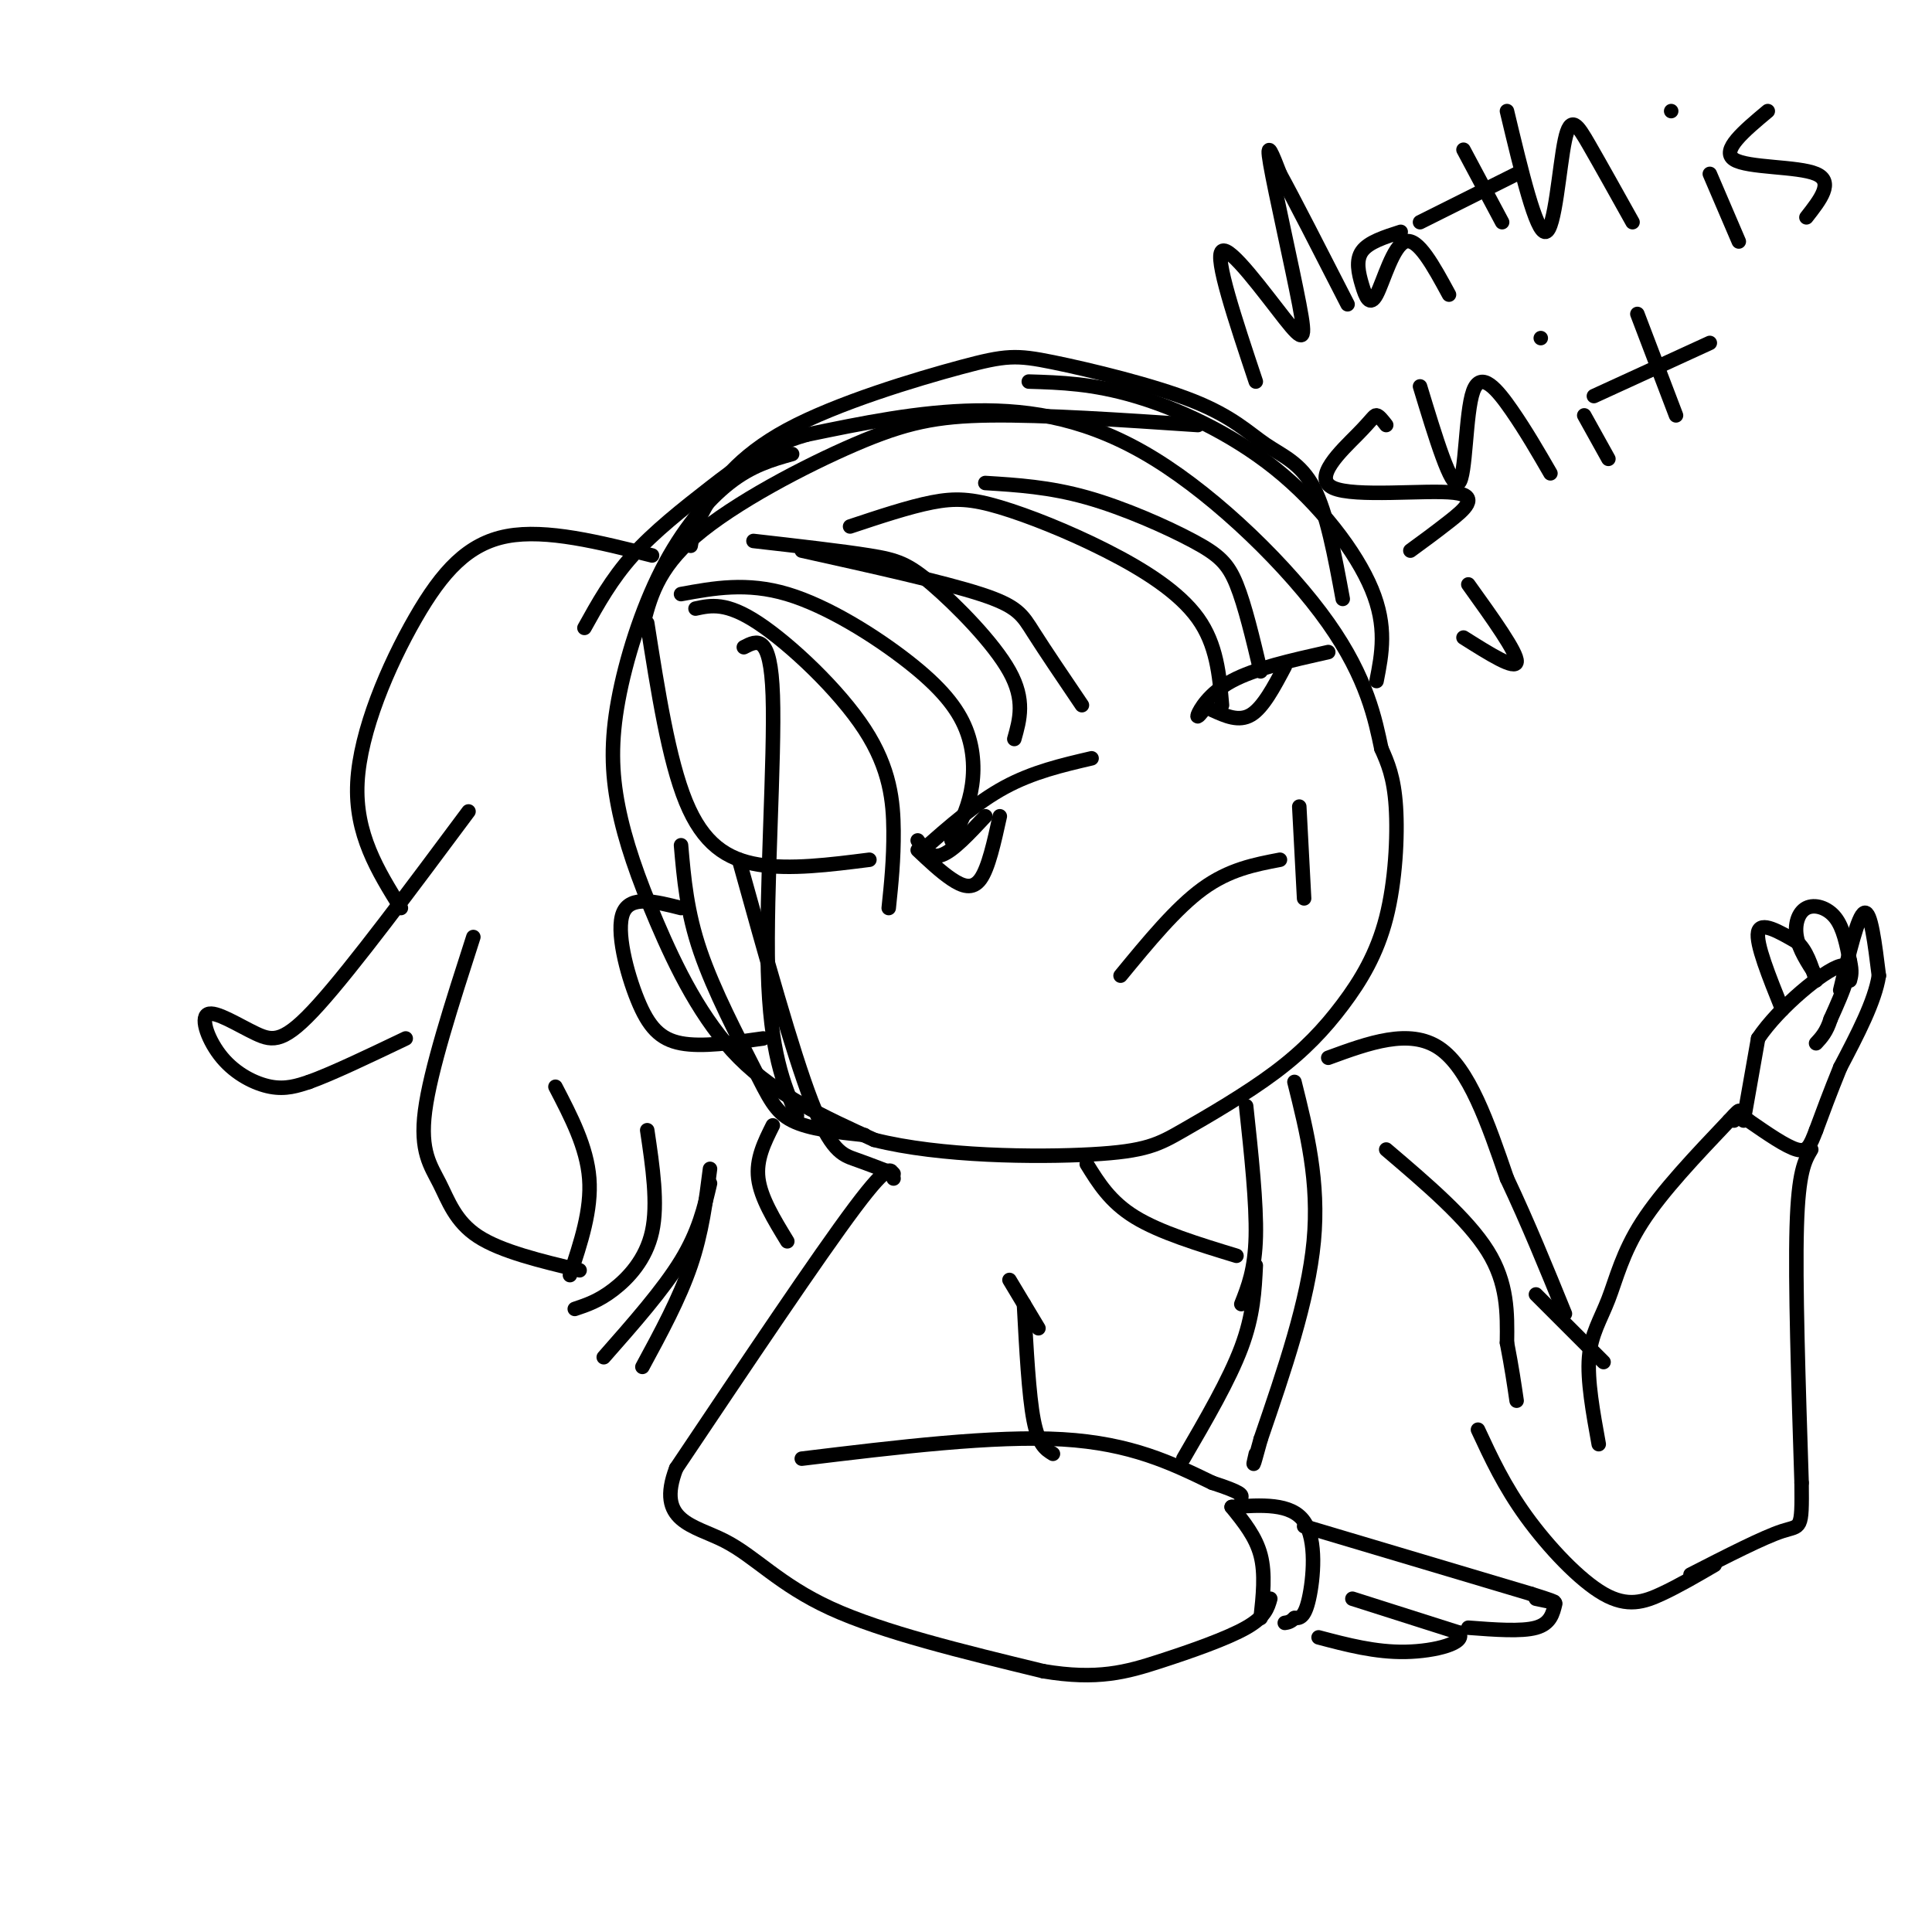 <svg viewBox='0 0 400 400' version='1.1' xmlns='http://www.w3.org/2000/svg' xmlns:xlink='http://www.w3.org/1999/xlink'><g fill='none' stroke='rgb(0,0,0)' stroke-width='3' stroke-linecap='round' stroke-linejoin='round'><path d='M164,94c-4.171,1.176 -8.342,2.352 -13,6c-4.658,3.648 -9.802,9.768 -14,18c-4.198,8.232 -7.451,18.576 -9,27c-1.549,8.424 -1.395,14.928 0,22c1.395,7.072 4.029,14.712 8,24c3.971,9.288 9.277,20.225 17,28c7.723,7.775 17.861,12.387 28,17'/><path d='M181,236c13.629,3.464 33.700,3.624 45,3c11.300,-0.624 13.829,-2.033 19,-5c5.171,-2.967 12.985,-7.494 19,-12c6.015,-4.506 10.231,-8.991 14,-14c3.769,-5.009 7.092,-10.541 9,-18c1.908,-7.459 2.402,-16.845 2,-23c-0.402,-6.155 -1.701,-9.077 -3,-12'/><path d='M286,155c-1.252,-5.860 -2.882,-14.509 -11,-26c-8.118,-11.491 -22.724,-25.825 -36,-34c-13.276,-8.175 -25.222,-10.193 -37,-10c-11.778,0.193 -23.389,2.596 -35,5'/><path d='M167,90c-9.107,2.607 -14.375,6.625 -20,11c-5.625,4.375 -11.607,9.107 -16,14c-4.393,4.893 -7.196,9.946 -10,15'/><path d='M185,244c-0.250,-2.000 -0.500,-4.000 -8,6c-7.500,10.000 -22.250,32.000 -37,54'/><path d='M140,304c-4.250,11.071 3.625,11.750 10,15c6.375,3.250 11.250,9.071 22,14c10.750,4.929 27.375,8.964 44,13'/><path d='M216,346c11.226,1.905 17.292,0.167 24,-2c6.708,-2.167 14.060,-4.762 18,-7c3.940,-2.238 4.470,-4.119 5,-6'/><path d='M166,302c19.917,-2.417 39.833,-4.833 54,-4c14.167,0.833 22.583,4.917 31,9'/><path d='M251,307c6.167,2.000 6.083,2.500 6,3'/><path d='M255,312c2.500,3.083 5.000,6.167 6,10c1.000,3.833 0.500,8.417 0,13'/><path d='M255,312c6.156,-0.422 12.311,-0.844 15,3c2.689,3.844 1.911,11.956 1,16c-0.911,4.044 -1.956,4.022 -3,4'/><path d='M268,335c-0.833,0.833 -1.417,0.917 -2,1'/><path d='M270,316c0.000,0.000 47.000,14.000 47,14'/><path d='M317,330c8.000,2.500 4.500,1.750 1,1'/><path d='M322,332c-0.500,2.083 -1.000,4.167 -4,5c-3.000,0.833 -8.500,0.417 -14,0'/><path d='M280,331c0.000,0.000 22.000,7.000 22,7'/><path d='M302,338c1.778,2.111 -4.778,3.889 -11,4c-6.222,0.111 -12.111,-1.444 -18,-3'/><path d='M225,241c2.417,3.917 4.833,7.833 10,11c5.167,3.167 13.083,5.583 21,8'/><path d='M258,229c1.083,10.083 2.167,20.167 2,27c-0.167,6.833 -1.583,10.417 -3,14'/><path d='M260,262c-0.250,5.167 -0.500,10.333 -3,17c-2.500,6.667 -7.250,14.833 -12,23'/><path d='M268,224c2.583,10.333 5.167,20.667 4,33c-1.167,12.333 -6.083,26.667 -11,41'/><path d='M261,298c-2.000,7.333 -1.500,5.167 -1,3'/><path d='M209,265c0.000,0.000 6.000,10.000 6,10'/><path d='M212,270c0.500,9.417 1.000,18.833 2,24c1.000,5.167 2.500,6.083 4,7'/><path d='M275,219c8.417,-3.083 16.833,-6.167 23,-2c6.167,4.167 10.083,15.583 14,27'/><path d='M312,244c4.333,9.167 8.167,18.583 12,28'/><path d='M287,238c8.417,7.167 16.833,14.333 21,21c4.167,6.667 4.083,12.833 4,19'/><path d='M312,278c1.000,5.167 1.500,8.583 2,12'/><path d='M318,268c0.000,0.000 14.000,14.000 14,14'/><path d='M331,299c-1.196,-6.601 -2.393,-13.202 -2,-18c0.393,-4.798 2.375,-7.792 4,-12c1.625,-4.208 2.893,-9.631 7,-16c4.107,-6.369 11.054,-13.685 18,-21'/><path d='M358,232c3.167,-3.500 2.083,-1.750 1,0'/><path d='M361,232c0.000,0.000 3.000,-17.000 3,-17'/><path d='M364,215c4.333,-6.467 13.667,-14.133 17,-15c3.333,-0.867 0.667,5.067 -2,11'/><path d='M379,211c-0.833,2.667 -1.917,3.833 -3,5'/><path d='M369,209c-2.750,-6.833 -5.500,-13.667 -5,-16c0.500,-2.333 4.250,-0.167 8,2'/><path d='M372,195c2.000,1.667 3.000,4.833 4,8'/><path d='M376,202c-1.756,-2.696 -3.512,-5.393 -4,-8c-0.488,-2.607 0.292,-5.125 2,-6c1.708,-0.875 4.345,-0.107 6,2c1.655,2.107 2.327,5.554 3,9'/><path d='M383,199c0.500,2.167 0.250,3.083 0,4'/><path d='M381,205c1.833,-7.750 3.667,-15.500 5,-16c1.333,-0.500 2.167,6.250 3,13'/><path d='M389,202c-0.833,5.333 -4.417,12.167 -8,19'/><path d='M381,221c-2.167,5.333 -3.583,9.167 -5,13'/><path d='M376,234c-1.222,3.178 -1.778,4.622 -4,4c-2.222,-0.622 -6.111,-3.311 -10,-6'/><path d='M362,232c-1.667,-1.000 -0.833,-0.500 0,0'/><path d='M375,238c-1.333,2.250 -2.667,4.500 -3,16c-0.333,11.500 0.333,32.250 1,53'/><path d='M373,307c0.111,10.067 -0.111,8.733 -4,10c-3.889,1.267 -11.444,5.133 -19,9'/><path d='M306,296c2.708,5.833 5.417,11.667 10,18c4.583,6.333 11.042,13.167 16,16c4.958,2.833 8.417,1.667 12,0c3.583,-1.667 7.292,-3.833 11,-6'/><path d='M232,202c5.750,-7.000 11.500,-14.000 17,-18c5.500,-4.000 10.750,-5.000 16,-6'/><path d='M269,167c0.000,0.000 1.000,19.000 1,19'/><path d='M135,115c-10.940,-2.756 -21.881,-5.512 -30,-4c-8.119,1.512 -13.417,7.292 -19,17c-5.583,9.708 -11.452,23.345 -12,34c-0.548,10.655 4.226,18.327 9,26'/><path d='M97,168c-11.940,16.045 -23.879,32.091 -31,40c-7.121,7.909 -9.422,7.683 -13,6c-3.578,-1.683 -8.433,-4.822 -10,-4c-1.567,0.822 0.155,5.606 3,9c2.845,3.394 6.813,5.398 10,6c3.187,0.602 5.594,-0.199 8,-1'/><path d='M64,224c4.667,-1.667 12.333,-5.333 20,-9'/><path d='M98,194c-4.452,13.804 -8.905,27.607 -10,36c-1.095,8.393 1.167,11.375 3,15c1.833,3.625 3.238,7.893 8,11c4.762,3.107 12.881,5.054 21,7'/><path d='M115,225c3.250,6.250 6.500,12.500 7,19c0.500,6.500 -1.750,13.250 -4,20'/><path d='M134,234c1.133,7.622 2.267,15.244 1,21c-1.267,5.756 -4.933,9.644 -8,12c-3.067,2.356 -5.533,3.178 -8,4'/><path d='M147,245c-1.167,5.000 -2.333,10.000 -6,16c-3.667,6.000 -9.833,13.000 -16,20'/><path d='M147,242c-0.833,6.583 -1.667,13.167 -4,20c-2.333,6.833 -6.167,13.917 -10,21'/><path d='M160,233c-1.750,3.500 -3.500,7.000 -3,11c0.500,4.000 3.250,8.500 6,13'/><path d='M141,188c-5.244,-1.339 -10.488,-2.679 -12,1c-1.512,3.679 0.708,12.375 3,18c2.292,5.625 4.655,8.179 9,9c4.345,0.821 10.673,-0.089 17,-1'/><path d='M141,175c0.595,6.893 1.190,13.786 4,22c2.810,8.214 7.833,17.750 11,24c3.167,6.250 4.476,9.214 8,11c3.524,1.786 9.262,2.393 15,3'/><path d='M153,178c5.511,19.844 11.022,39.689 15,50c3.978,10.311 6.422,11.089 9,12c2.578,0.911 5.289,1.956 8,3'/><path d='M134,129c2.222,14.156 4.444,28.311 8,37c3.556,8.689 8.444,11.911 15,13c6.556,1.089 14.778,0.044 23,-1'/><path d='M133,130c1.494,-6.071 2.988,-12.143 11,-19c8.012,-6.857 22.542,-14.500 33,-19c10.458,-4.500 16.845,-5.857 28,-6c11.155,-0.143 27.077,0.929 43,2'/><path d='M143,113c0.336,-1.943 0.673,-3.885 3,-8c2.327,-4.115 6.645,-10.401 17,-16c10.355,-5.599 26.747,-10.511 36,-13c9.253,-2.489 11.366,-2.557 19,-1c7.634,1.557 20.788,4.737 29,8c8.212,3.263 11.480,6.609 15,9c3.520,2.391 7.291,3.826 10,9c2.709,5.174 4.354,14.087 6,23'/><path d='M213,79c6.607,0.202 13.214,0.405 22,3c8.786,2.595 19.750,7.583 29,15c9.250,7.417 16.786,17.262 20,25c3.214,7.738 2.107,13.369 1,19'/><path d='M204,100c6.625,0.411 13.250,0.821 21,3c7.750,2.179 16.625,6.125 22,9c5.375,2.875 7.250,4.679 9,9c1.750,4.321 3.375,11.161 5,18'/><path d='M176,109c6.123,-2.037 12.246,-4.073 17,-5c4.754,-0.927 8.140,-0.743 14,1c5.860,1.743 14.193,5.046 22,9c7.807,3.954 15.088,8.558 19,14c3.912,5.442 4.456,11.721 5,18'/><path d='M166,114c14.622,3.244 29.244,6.489 37,9c7.756,2.511 8.644,4.289 11,8c2.356,3.711 6.178,9.356 10,15'/><path d='M156,112c9.143,1.042 18.286,2.083 24,3c5.714,0.917 8.000,1.708 13,6c5.000,4.292 12.714,12.083 16,18c3.286,5.917 2.143,9.958 1,14'/><path d='M141,123c6.817,-1.249 13.633,-2.498 22,0c8.367,2.498 18.284,8.742 25,14c6.716,5.258 10.231,9.531 12,14c1.769,4.469 1.791,9.134 1,13c-0.791,3.866 -2.396,6.933 -4,10'/><path d='M144,126c3.190,-0.690 6.381,-1.381 13,3c6.619,4.381 16.667,13.833 22,22c5.333,8.167 5.952,15.048 6,21c0.048,5.952 -0.476,10.976 -1,16'/><path d='M154,134c2.778,-1.444 5.556,-2.889 6,10c0.444,12.889 -1.444,40.111 -1,57c0.444,16.889 3.222,23.444 6,30'/><path d='M250,146c-1.178,1.489 -2.356,2.978 -2,2c0.356,-0.978 2.244,-4.422 7,-7c4.756,-2.578 12.378,-4.289 20,-6'/><path d='M251,147c2.750,1.250 5.500,2.500 8,1c2.500,-1.500 4.750,-5.750 7,-10'/><path d='M191,176c5.583,-4.917 11.167,-9.833 17,-13c5.833,-3.167 11.917,-4.583 18,-6'/><path d='M190,174c1.333,1.917 2.667,3.833 5,3c2.333,-0.833 5.667,-4.417 9,-8'/><path d='M190,176c2.378,2.244 4.756,4.489 7,6c2.244,1.511 4.356,2.289 6,0c1.644,-2.289 2.822,-7.644 4,-13'/><path d='M260,79c-4.289,-12.853 -8.577,-25.707 -7,-27c1.577,-1.293 9.021,8.973 13,14c3.979,5.027 4.494,4.815 3,-3c-1.494,-7.815 -4.998,-23.233 -6,-29c-1.002,-5.767 0.499,-1.884 2,2'/><path d='M265,36c2.667,4.833 8.333,15.917 14,27'/><path d='M290,48c-3.324,1.064 -6.648,2.128 -8,4c-1.352,1.872 -0.734,4.553 0,7c0.734,2.447 1.582,4.659 3,2c1.418,-2.659 3.405,-10.188 6,-11c2.595,-0.812 5.797,5.094 9,11'/><path d='M303,31c0.000,0.000 8.000,15.000 8,15'/><path d='M294,46c0.000,0.000 20.000,-10.000 20,-10'/><path d='M312,23c3.024,12.649 6.048,25.298 8,25c1.952,-0.298 2.833,-13.542 4,-19c1.167,-5.458 2.619,-3.131 5,1c2.381,4.131 5.690,10.065 9,16'/><path d='M354,36c0.000,0.000 6.000,14.000 6,14'/><path d='M346,23c0.000,0.000 0.000,0.000 0,0'/><path d='M366,23c-4.889,4.089 -9.778,8.178 -7,10c2.778,1.822 13.222,1.378 17,3c3.778,1.622 0.889,5.311 -2,9'/><path d='M294,80c3.232,10.643 6.464,21.286 8,20c1.536,-1.286 1.375,-14.500 3,-19c1.625,-4.500 5.036,-0.286 8,4c2.964,4.286 5.482,8.643 8,13'/><path d='M287,88c-0.746,-0.962 -1.491,-1.925 -2,-2c-0.509,-0.075 -0.780,0.737 -4,4c-3.220,3.263 -9.389,8.978 -5,11c4.389,2.022 19.335,0.352 25,1c5.665,0.648 2.047,3.614 -1,6c-3.047,2.386 -5.524,4.193 -8,6'/><path d='M328,86c0.000,0.000 5.000,9.000 5,9'/><path d='M319,70c0.000,0.000 0.000,0.000 0,0'/><path d='M339,65c0.000,0.000 8.000,21.000 8,21'/><path d='M330,82c0.000,0.000 24.000,-11.000 24,-11'/><path d='M304,121c5.083,7.083 10.167,14.167 10,16c-0.167,1.833 -5.583,-1.583 -11,-5'/></g>
</svg>